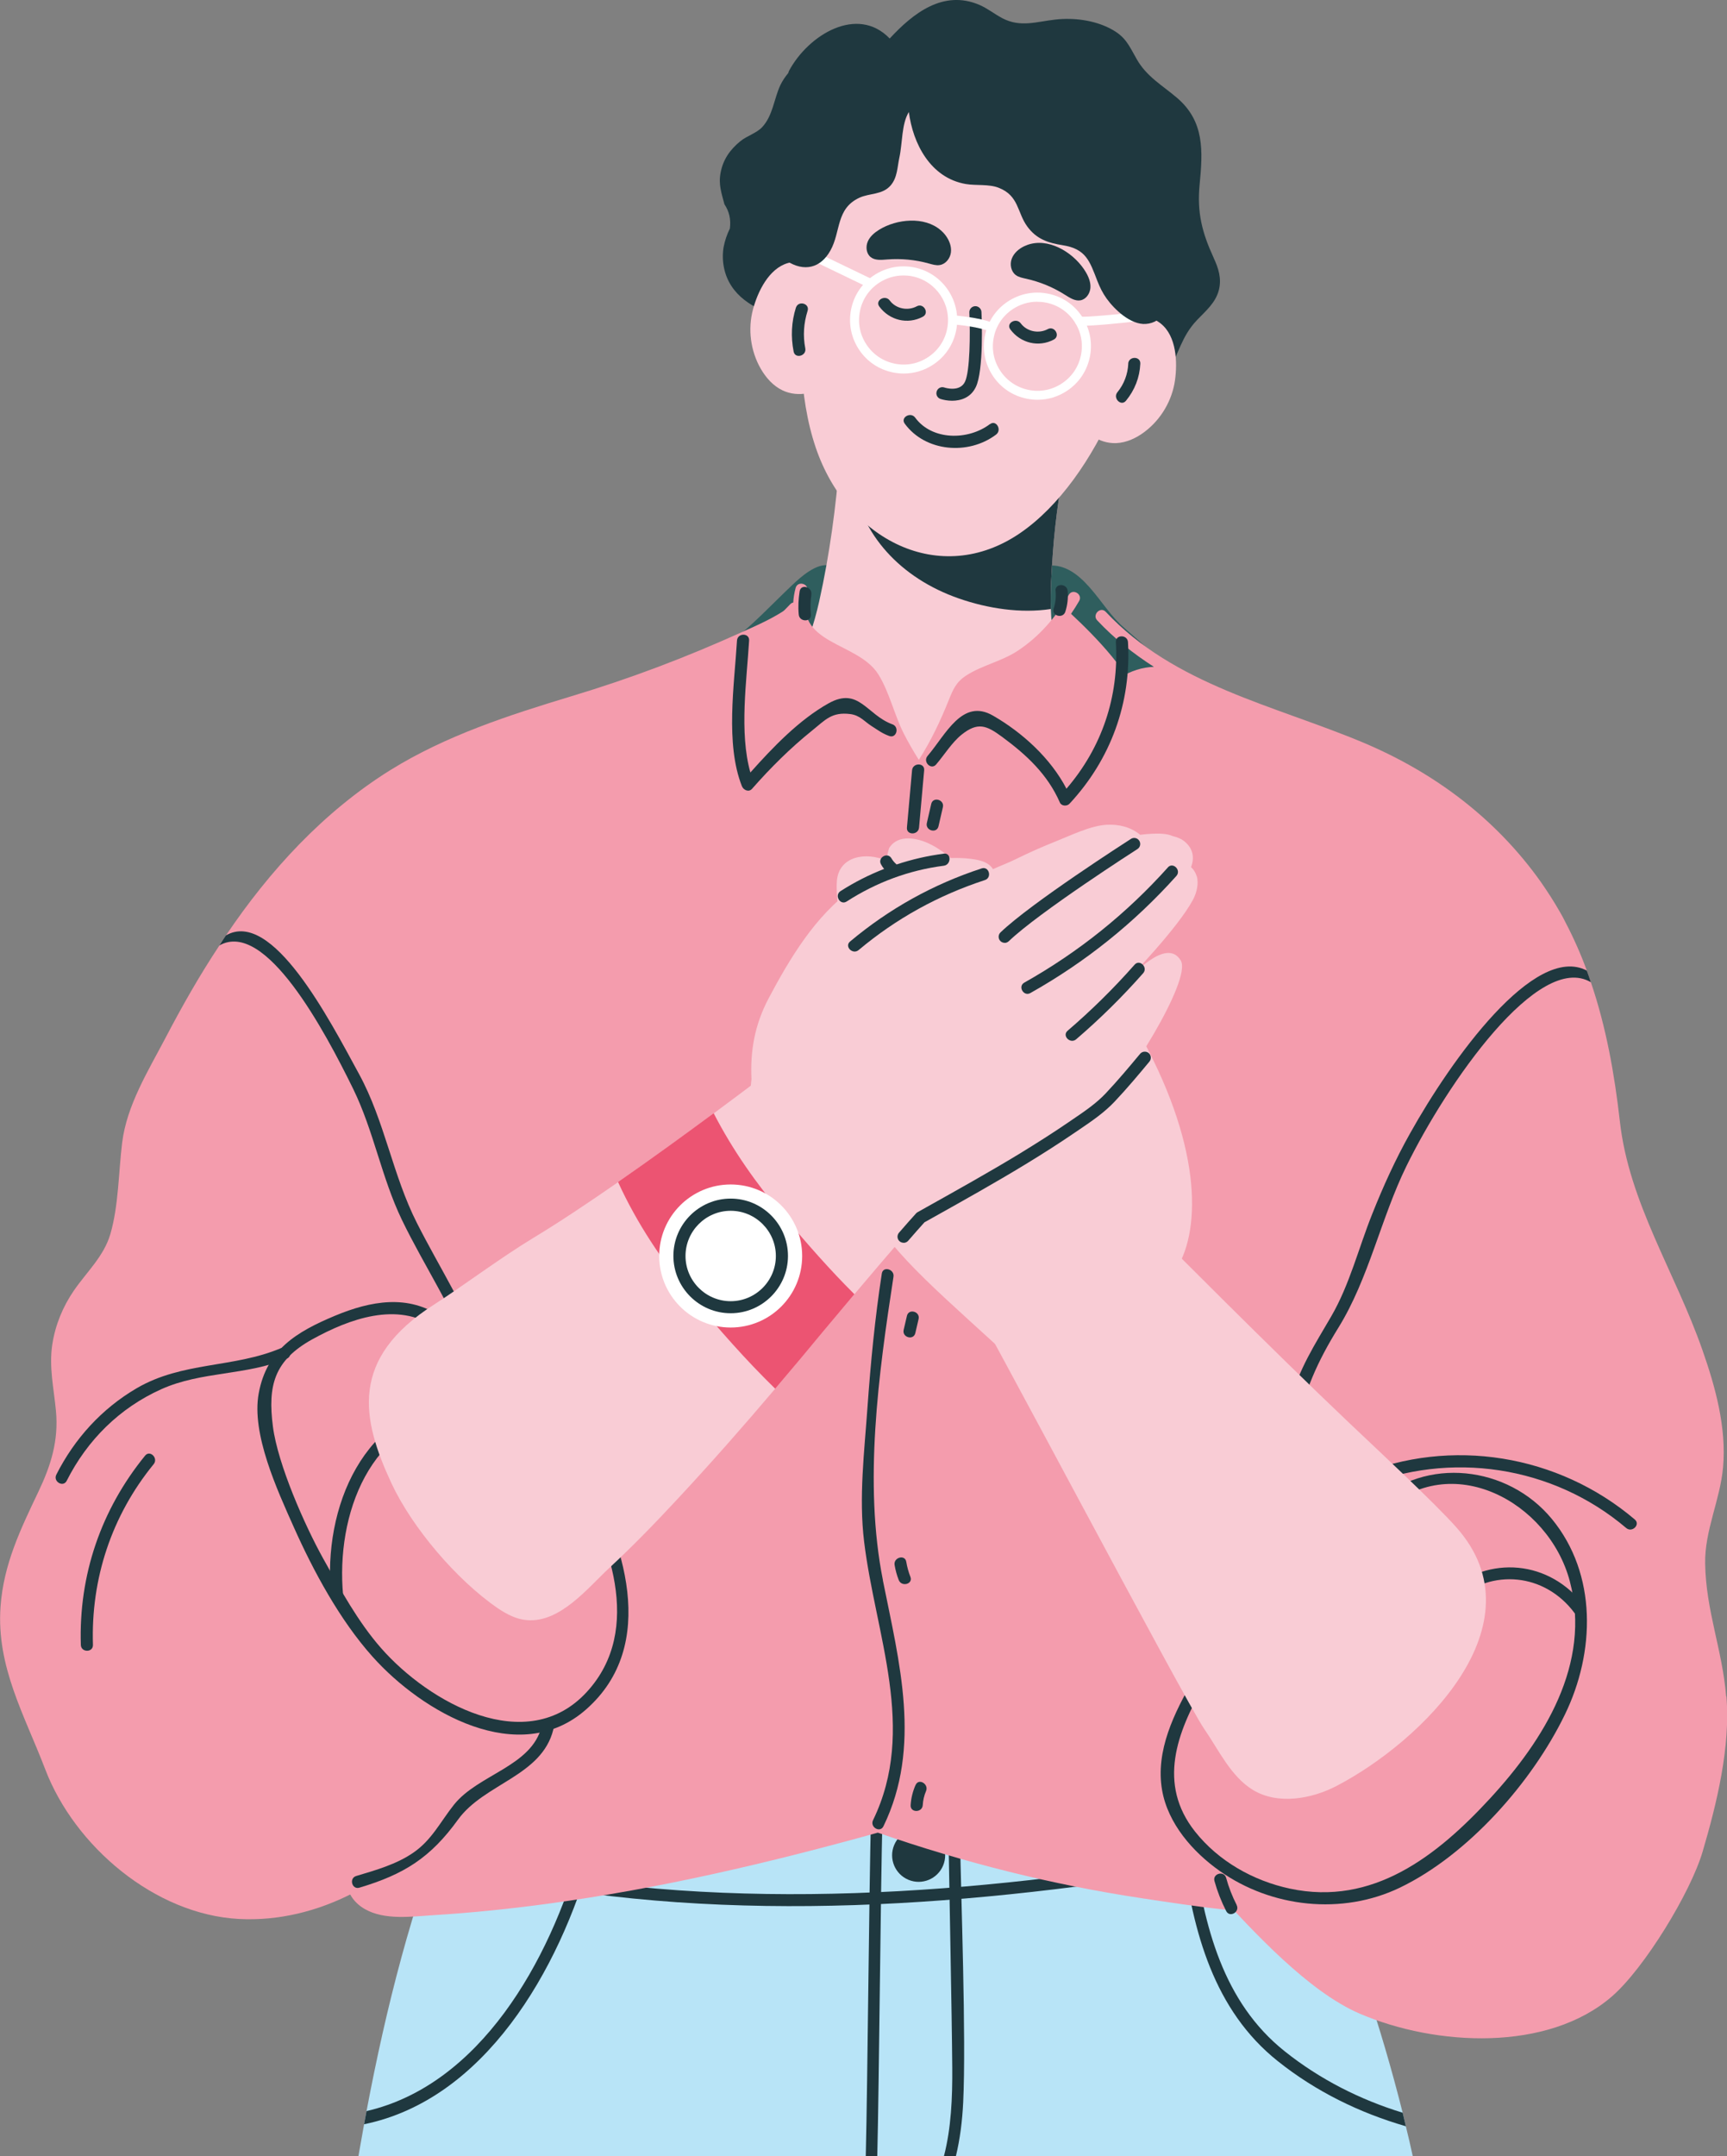 <?xml version="1.0" encoding="UTF-8"?><svg id="c" data-name="レイアウト" xmlns="http://www.w3.org/2000/svg" width="232.43" height="290"><rect width="100%" height="100%" fill="#808080" stroke="none"/><defs><style>.d {
        fill: #fff;
      }

      .e {
        fill: #1f383f;
      }

      .f {
        fill: #2f5e5e;
      }

      .g {
        fill: #f49cad;
      }

      .h {
        fill: #f9ccd5;
      }

      .i {
        fill: #ec5472;
      }

      .j {
        fill: #b8e4f7;
      }</style></defs><path class="j" d="M190.14,290H48.24c.25-1.43.5-2.86.76-4.29.11-.6.22-1.19.33-1.77,2.62-13.89,6.1-27.57,11.34-40.76-.96.18-1.94.34-2.92.54-1.06.19-1.51-1.37-.45-1.58,1.37-.26,2.73-.5,4.1-.75.95-2.31,1.92-4.59,2.98-6.86.45-.96,1.89-.13,1.46.83-.88,1.87-1.71,3.77-2.51,5.68,36.39-6.54,73.38-9.53,110.4-8.9.45.02.84.37.84.81,0,2.54-1.04,4.59-1.35,6.99-.37,2.93,2.7,7.29,3.86,9.97,2.45,5.6,4.67,11.27,6.64,17.05,1.92,5.66,3.6,11.4,5.06,17.21v.02c.14.6.29,1.2.43,1.81.33,1.33.64,2.67.93,4.02Z"/><circle class="e" cx="123.63" cy="249.54" r="3.57" transform="translate(-154.22 268.26) rotate(-67.5)"/><path class="e" d="M129.63,282.79c-.12,2.46-.42,4.9-.98,7.21h-1.61c.98-3.79,1.15-7.87,1.12-11.89-.05-7.19-.41-24.5-.52-31.67-.02-1.06,1.54-1.04,1.55,0,.14,8.7.86,27.67.44,36.36Z"/><path class="e" d="M118.77,244.36c-.26,10.44-.45,35.2-.7,45.64h-1.55c.25-10.44.44-35.2.7-45.64.02-1.04,1.57-1.04,1.55,0Z"/><path class="e" d="M189.21,285.98c-6.21-1.79-12.13-4.68-17.25-8.77-8.58-6.83-11.4-17.34-12.8-28.07-.14-1.02,1.37-1.46,1.49-.44,1.37,10.36,3.96,20.61,12.27,27.21,4.73,3.77,10.16,6.51,15.86,8.25v.02c.14.6.29,1.2.43,1.81Z"/><path class="e" d="M79.71,249.13c-4.47,16.05-14.57,33.28-30.71,36.58.11-.6.22-1.19.33-1.77,15.19-3.51,24.62-19.97,28.88-35.25.29-.99,1.78-.57,1.51.44Z"/><path class="e" d="M162.07,249.55c-30.94,5.2-63.16,7.79-94.17,1.61-1.02-.2-1.46,1.36-.43,1.57,31.31,6.24,63.78,3.64,95.03-1.61,1.03-.17.59-1.74-.43-1.57Z"/><path class="f" d="M150.62,83.8c-2.93-2.8-5.68-9.35-11.04-7.38-2.85,1.05-5.32,5.53-7.74,7.23-2.52,1.78-5.21,3.27-7.99,4.59-2.86-1.81-5.32-3.95-7.62-6.48-1.58-1.73-2.15-5.18-4.57-5.7-1.75-.38-3.82,1.48-5.07,2.66-2.86,2.71-5.4,5.49-8.57,7.87-.24.18-.33.42-.33.66-3.74,1.95-6.34,4.23-7.07,8.7-.68,4.17-.4,8.1,2.63,11.22,7.21,7.41,19.23,8.06,28.87,7.49,10.6-.62,21.35-3.48,29.64-10.39,2.69-2.25,7.34-6.13,7.14-10.09-.2-4.04-5.66-7.86-8.28-10.36Z"/><path class="e" d="M163.33,34.65c-1.55-3.37-2.24-6.06-1.88-9.8.44-4.52.68-8.52-3.04-11.69-1.97-1.68-4.1-2.86-5.42-5.2-1.11-1.95-1.51-3.05-3.57-4.12-2.2-1.14-4.93-1.48-7.37-1.21-2.55.28-4.72,1.11-7.19-.2-1.04-.56-1.97-1.31-3.06-1.78-4.85-2.06-8.9,1.12-12.06,4.53-4.35-4.52-10.95-.5-13.55,4.35-.05.1-.07.19-.09.28-.41.5-.79,1.04-1.08,1.65-.84,1.79-1,4.11-2.46,5.66-.74.78-2.05,1.17-2.89,1.85-1.41,1.14-2.35,2.47-2.69,4.27-.3,1.59.13,2.74.52,4.24.65.96.89,2.04.73,3.26-.4.8-.68,1.65-.85,2.53-.14.92-.13,1.78.05,2.7.76,3.81,4.09,5.64,7.52,6.64.33,1.36,1.01,2.38,2.15,3.33,2.4,2,4.94,3.63,7.28,5.76,2.99,2.71,6.72,3.88,10.71,3,4.18-.93,7.14-2.27,11.59-1.35,3.04.63,5.91,1.61,9.05,1.61,4.01,0,9.27-1.02,11.44-4.79,1.45-2.53,1.83-4.94,3.96-7.15,1.17-1.22,2.47-2.3,2.91-4,.4-1.57-.05-2.94-.71-4.36Z"/><path class="h" d="M147.87,97.51c-1.74-2.42-3.73-4.44-4.83-7.19-1.08-2.7-1.52-5.55-1.61-8.41-.07-2.52.09-5.07.27-7.55.35-4.8,1.06-9.55,2.05-14.26.29-1.46.62-2.9.99-4.34.26-1.02-1.52-1.45-1.76-.44-.37,1.48-.73,3.01-1.1,4.55-.18.83-.38,1.68-.57,2.54-.09,0-.18,0-.27.02-6.09,1.5-12.28,1.68-18.24.54-2.67-.49-5.31-1.24-7.87-2.26.02-.24.04-.49.05-.72.07-1.06-1.77-1.06-1.83,0,0,.03-.02.07-.02.11-.84.02-1.39,1.09-.49,1.48.13.07.24.1.37.15-.49,6.42-1.35,12.83-2.76,19.16-1.37,6.1-4.15,13.39-11.51,14.96-.35-.18-.77-.15-1.02.18-.35.05-.68.1-1.02.13-1.17.07-1.17,1.69,0,1.63.05-.02.11-.02.18-.03-.86,2.05-1.35,4.26.16,6.16,2.4,3.01,9.28,3.58,12.99,3.97,5.27.54,10.48-.6,15.7-1.04,5.2-.44,10.5-.57,15.5-2,2.29-.65,7.21-1.98,8.01-4.26.35-1.01-.88-2.37-1.37-3.07Z"/><path class="e" d="M141.89,59.87c-6.24-.59-13.08.91-19.08,3.09-2.12.78-4.15,1.63-6,2.5-.07-.33-.18-.65-.22-.99-.15-1.02-1.98-1.04-1.83,0,1.02,7.4,6.46,13.29,14.25,16.01,3.92,1.37,8.38,2.05,12.42,1.43-.07-2.52.09-5.07.27-7.55.35-4.8,1.06-9.55,2.05-14.26-.62-.1-1.24-.18-1.87-.23Z"/><path class="h" d="M134.11,9.85c-.98.18-1.85.38-2.53.54-5.88,1.42-12.02,4.03-16.45,8.38-4.93,4.84-6.44,12.18-6.99,18.81-.61,7.37-.74,15.61,1.66,22.66,4.2,12.33,16.71,18.85,27.51,11.45,10.44-7.16,17.8-25.41,17.47-39.13-.2-8.43-2.33-16.3-7.47-21.56-2.51-2.57-8.93-1.95-13.2-1.15Z"/><rect class="d" x="111.3" y="29.74" width="1.22" height="11.72" transform="translate(31.26 120.96) rotate(-64.27)"/><path class="h" d="M114.08,41.18c-.06-.23-.12-.45-.19-.66-.98-3.04-4.5-6.1-7.85-5.14-2.58.74-4.07,3.87-4.7,6.24-.71,2.66-.33,5.59,1.05,7.98.7,1.21,1.67,2.31,2.94,2.91,2.09.99,4.73.41,6.44-1.15,2.54-2.32,3.14-6.87,2.31-10.18Z"/><path class="h" d="M144.74,56.02c.96,2.1,3.17,3.67,5.48,3.58,1.4-.06,2.72-.68,3.84-1.53,2.2-1.66,3.7-4.21,4.08-6.94.34-2.44.2-5.9-1.89-7.59-2.7-2.19-7.14-.75-9.23,1.67-.15.17-.29.35-.43.54-2.05,2.73-3.28,7.15-1.85,10.27Z"/><path class="d" d="M146.03,43.81c-1.1,0-1.19-.16-1.31-.36l.53-.31.21-.56c.55.11,4.88-.28,8.76-.72l.14,1.21c-4.79.54-7.14.73-8.32.73Z"/><path class="e" d="M151.85,48.92c-.07,1.41-.56,2.73-1.46,3.83-.66.8.49,1.96,1.15,1.15,1.18-1.44,1.84-3.11,1.93-4.98.05-1.05-1.57-1.04-1.63,0Z"/><path class="e" d="M107.12,41.37c-.61,1.94-.7,3.91-.31,5.91.2,1.03,1.77.59,1.57-.43-.33-1.71-.21-3.39.31-5.04.32-1-1.25-1.43-1.57-.43Z"/><path class="e" d="M123.38,41.2c-1.2.64-2.8.34-3.63-.78-.62-.83-2.03-.02-1.4.82,1.37,1.84,3.8,2.45,5.85,1.36.92-.49.1-1.9-.82-1.4Z"/><path class="e" d="M141.01,44.27c-1.2.64-2.8.34-3.63-.78-.62-.83-2.03-.02-1.4.82,1.37,1.84,3.8,2.45,5.85,1.36.92-.49.1-1.9-.82-1.4Z"/><path class="e" d="M128.14,53.9c-.6,0-1.15-.11-1.56-.24-.43-.14-.66-.6-.51-1.03.14-.43.6-.66,1.03-.51.08.03,2.08.66,2.77-.77.68-1.39.72-6.46.59-9.32-.02-.45.33-.83.78-.85.43-.02.83.33.85.78.04.8.32,7.88-.76,10.1-.69,1.43-2.03,1.84-3.19,1.84Z"/><path class="e" d="M133.23,57.04c-2.92,2.21-7.78,2.23-10.06-.87-.61-.83-2.03-.02-1.4.82,2.78,3.79,8.57,4.27,12.29,1.46.82-.62.01-2.04-.82-1.4Z"/><path class="e" d="M126.61,30.97c-2.19-1.91-5.95-1.52-8.29-.07-.64.4-1.25.91-1.54,1.61s-.19,1.6.4,2.07c.59.47,1.44.38,2.2.32,1.89-.15,3.81.03,5.63.54.48.13.97.29,1.46.21.8-.12,1.41-.89,1.51-1.7s-.22-1.62-.71-2.28c-.2-.27-.42-.5-.66-.71Z"/><path class="e" d="M138.78,32.79c2.83-.66,5.97,1.45,7.36,3.82.38.65.68,1.39.61,2.14-.07.75-.58,1.5-1.32,1.64-.75.14-1.45-.34-2.1-.74-1.6-1.02-3.38-1.75-5.23-2.16-.48-.11-.99-.2-1.39-.49-.65-.49-.83-1.45-.54-2.21.29-.76.95-1.33,1.69-1.68.3-.14.61-.25.92-.32Z"/><path class="e" d="M157.58,31.9c-.38-6.43-2.42-13.21-5.9-18.69-3.16-4.96-8.76-6.1-14.3-5.6-6.39.58-13.95,1.16-19.49,4.62-5.31,3.32-10.68,7.83-14.12,13.09-.08.12-.11.24-.13.36-.39.02-.77.28-.78.78-.08,3.16.06,6.72,3.01,8.63,2.35,1.52,4.58.98,5.9-1.41,1.41-2.53.72-5.61,3.88-7.08,1.41-.65,3.1-.37,4.22-1.66.91-1.06.89-2.44,1.17-3.73.43-1.97.29-4.57,1.28-6.14.54,4.22,2.89,8.86,7.66,9.68,1.41.24,3.09-.02,4.44.51,2.73,1.07,2.46,3.32,3.84,5.21,1.23,1.68,2.78,2.2,4.75,2.51,3.17.5,3.64,2.14,4.68,4.81.33.85.71,1.62,1.24,2.36,1.07,1.49,3.25,3.56,5.28,3.42,4.72-.34,3.55-8.9,3.39-11.66Z"/><path class="e" d="M123.06,12.61c-.54-2.27-1.28-4.46-2.2-6.61-.41-.96-1.81-.13-1.4.82.87,2.01,1.53,4.09,2.04,6.22.24,1.02,1.81.59,1.57-.43Z"/><path class="e" d="M158.56,37.49c-5.92.14-3.95-5.51-6.47-8.75-2.68-3.45-7.62-.97-10.18-5.2-.54-.89-1.95-.08-1.4.82,1.03,1.7,2.36,2.94,4.28,3.55,1.31.42,2.81.19,4.08.66,2.61.97,2.6,2.51,3.05,4.51.88,3.86,2.34,6.14,6.64,6.04,1.04-.02,1.05-1.65,0-1.63Z"/><path class="d" d="M121.62,50.24c-.47,0-.93-.05-1.4-.14-1.89-.37-3.52-1.45-4.59-3.05-1.07-1.6-1.46-3.52-1.09-5.41.37-1.89,1.45-3.52,3.05-4.59,1.6-1.07,3.52-1.46,5.41-1.09,3.9.76,6.45,4.56,5.69,8.46-.37,1.89-1.45,3.52-3.05,4.59-1.2.81-2.59,1.23-4.01,1.23ZM121.59,37.05c-1.18,0-2.33.35-3.33,1.02-1.33.89-2.23,2.25-2.53,3.82-.31,1.57.01,3.16.91,4.49.89,1.33,2.25,2.23,3.82,2.54,1.56.31,3.16-.01,4.49-.91,1.33-.89,2.23-2.25,2.53-3.82.63-3.24-1.48-6.39-4.72-7.03-.39-.08-.78-.11-1.16-.11Z"/><path class="d" d="M139.63,53.77c-.47,0-.93-.05-1.4-.14-1.89-.37-3.52-1.45-4.59-3.05-1.07-1.6-1.46-3.52-1.09-5.41s1.45-3.52,3.05-4.59c1.6-1.07,3.52-1.46,5.41-1.09,1.89.37,3.52,1.45,4.59,3.05s1.46,3.52,1.09,5.41c-.37,1.89-1.45,3.52-3.05,4.59-1.2.81-2.59,1.23-4.01,1.23ZM139.6,40.58c-1.18,0-2.33.35-3.33,1.02-1.33.89-2.23,2.25-2.53,3.82-.31,1.57.01,3.16.91,4.49.89,1.33,2.25,2.23,3.82,2.54,1.56.31,3.16-.01,4.49-.91,1.33-.89,2.23-2.25,2.53-3.82.31-1.57-.01-3.16-.91-4.49-.89-1.33-2.25-2.23-3.82-2.53-.39-.08-.78-.11-1.16-.11Z"/><path class="d" d="M133.13,44.58s-.84-.55-4.68-.94l.12-1.21c4.19.42,5.15,1.04,5.35,1.22l-.83.9.41-.45-.38.48Z"/><path class="g" d="M153.84,94.94c-1.98-4.69-6.04-8.97-9.69-12.38.38-.56.75-1.14,1.09-1.73.52-.91-.88-1.73-1.4-.82-1.74,3.03-3.99,5.64-6.93,7.56-2.15,1.4-4.74,1.91-6.86,3.28-1.37.88-1.79,1.89-2.37,3.34-1.16,2.88-2.4,5.48-4.02,8.01-.74-1.17-1.43-2.37-2.06-3.61-1.25-2.5-1.9-5.48-3.37-7.86-2.79-4.51-11.55-3.94-9.58-11.22.27-1.01-1.3-1.44-1.57-.43-.19.71-.29,1.36-.32,1.96-.14.03-.27.09-.4.22-4.03,4.22-8.98,8.32-12.36,13.09-2.25,3.19-2.21,7.17-.4,10.63,2.07,3.94,7.19,4.78,11.17,5.56,5.75,1.12,11.65,2.24,17.53,2.25,5.36.01,10.71-.92,15.79-2.6,2.4-.79,4.9-1.7,7.13-2.92,2.15-1.18,3.13-2.91,4.88-4.55,2.84-2.65,5.6-3.32,3.73-7.76Z"/><path class="g" d="M110.51,115.54c-1.63-5.82-3.92-11.43-6.1-17.05-1.2-3.14-2.42-6.26-3.64-9.4-.24-.63-.42-1.33-.7-1.95,2.36-1.17,4.65-2.47,6.85-3.99.86-.59.05-2-.81-1.4-2.03,1.4-4.12,2.31-6.33,3.3-7.58,3.42-14.93,6.2-22.9,8.6-8.39,2.54-16.85,5.27-24.37,9.94-8.98,5.61-16.22,13.5-22.1,22.22-.02.03-.05.06-.07.1-.28.41-.55.83-.81,1.25-2.67,4.02-5.04,8.2-7.27,12.46-2.33,4.44-5.2,9.04-5.82,14.07-.49,3.97-.47,8.46-1.59,12.3-.88,2.99-3.17,5.07-4.9,7.58-1.5,2.18-2.5,4.62-2.91,7.24-.47,3.06.21,5.94.49,8.96.37,4-.67,7.32-2.37,10.88-2.41,5.06-4.68,9.74-5.09,15.45-.57,8.1,3.24,14.59,6.02,21.88,3.95,10.33,14.74,19.53,26.09,20.12,10.7.55,20.8-5.25,27.65-13.5,1.24-1.04,2.41-2.15,3.53-3.33,12.36-1.9,21.49-12.91,23.99-25.52.07-.31-.05-.55-.23-.73,9.4-21.32,18.27-43.62,23.45-66.35,2.52-11.06,3.04-22.12-.05-33.13Z"/><path class="e" d="M62.03,188.12c-13.17,1.47-18.59,14.62-17.48,26.48.1,1.03,1.72,1.04,1.63,0-1.01-10.83,3.55-23.48,15.86-24.85,1.03-.11,1.04-1.74,0-1.63Z"/><path class="e" d="M63.46,182.86c-2.33-6.67-6.31-12.46-9.37-18.79-2.73-5.66-3.79-11.95-6.55-17.6-3.82-7.79-11.81-22.82-18.01-19.31.26-.42.54-.85.81-1.25.02-.03.05-.07.07-.1,6.23-3.58,13.87,11.22,17.92,18.66,3.45,6.33,4.52,13.61,7.79,20.04,3.03,5.99,6.69,11.56,8.91,17.91.34.99-1.24,1.42-1.58.44Z"/><path class="g" d="M232.32,228.18c-.52-6.33-2.73-11.52-2.83-17.88-.08-4.44,2.02-8.56,2.41-12.95.47-5.35-1.02-10.77-2.78-15.78-3.66-10.47-9.89-19.79-11.11-30.76-.72-6.36-1.85-12.69-3.9-18.7-.18-.52-.36-1.06-.55-1.58-.81-2.21-1.76-4.36-2.86-6.46-.24-.49-.5-.98-.78-1.45-.78-1.37-1.63-2.68-2.54-3.99-6.05-8.52-14.3-14.7-23.88-18.74-12.02-5.04-25.44-7.73-34.68-17.6-.72-.76-1.87.39-1.15,1.15,2.31,2.46,4.88,4.49,7.63,6.25-3.22.11-5.84,2.02-8.15,4.44-3.5,3.66-7.69,8.54-9.43,13.34-1.87,5.12-.65,11.63,0,16.88.78,6.28,2.7,12.2,4.9,18.12,4.29,11.6,6.9,23.1,9.08,35.23,1.77,9.84,3.89,19.66,8.36,28.61-3.03,9.82-5.38,19.91-5.3,30.07.07,9.48.42,17.32,8.96,18.04,5.03,5.42,12.37,13.45,19.27,16.41,10.28,4.41,25.32,5.16,33.94-2.3,4.38-3.79,10.62-14.01,12.23-19.52,1.9-6.46,3.76-14.07,3.19-20.85Z"/><path class="e" d="M213.27,216.05c-4.64-6.23-12.9-6.98-18.69-1.84-.78.69.43,1.78,1.21,1.09,4.99-4.43,12.15-3.69,16.12,1.65.62.84,1.99-.05,1.36-.89Z"/><path class="g" d="M189.49,207.85c-1.8-14.36-5.07-28.52-9.78-42.21-4.57-13.3-10.4-26.35-17.71-38.37-6.25-10.28-15.17-21.08-27.95-22.37-12.38-1.25-25.56,3.74-35.23,11.25-10.55,8.2-16.72,19.92-21.56,32.13-6.62,16.69-11.44,34.15-16.82,51.27-2.76,8.78-5.53,17.57-8.29,26.35-2.69,8.54-5.93,17.11-7.32,25.99-.16,1.02,1.41,1.47,1.57.43,0-.02,0-.03,0-.05.17,1.87.93,3.48,2.69,4.49,2.68,1.54,6.31,1.01,9.22.83,5.18-.32,10.34-.85,15.49-1.55,15.01-2.03,29.76-5.5,44.34-9.55,11.55,4.01,23.42,7,35.53,8.82,7.15,1.08,14.7,2.26,21.95,2.01,5.35-.19,9-3.13,11.25-7.88,5.95-12.53,4.29-28.3,2.62-41.58Z"/><path class="e" d="M122.75,103.6c-.23,2.57-.46,5.14-.69,7.71-.09,1.04,1.53,1.04,1.63,0,.23-2.57.46-5.14.69-7.71.09-1.04-1.53-1.04-1.63,0Z"/><path class="e" d="M220.02,204.37c-10.3-8.74-24.73-11.11-37.24-5.93-.95.39-.54,1.97.43,1.57,11.95-4.95,25.77-2.88,35.66,5.51.79.67,1.95-.47,1.15-1.15Z"/><path class="e" d="M208.85,204.29c-5.9-7.16-16.99-8.48-23.88-2.04-.77.72.45,1.8,1.21,1.09,9.11-8.51,22.26-1.34,25.09,9.32,2.95,11.11-3.49,21.38-10.73,29.23-7.14,7.74-15.77,14.51-26.93,12.13-4.93-1.05-9.61-3.69-12.77-7.67-5.09-6.41-2.44-13.37,1.21-19.7.52-.91-.92-1.65-1.44-.75-2.56,4.44-5.13,9.58-4.21,14.87.78,4.49,4.12,8.3,7.74,10.86,6.99,4.95,16.49,5.99,24.26,2.26,9.2-4.43,17.81-14.2,22.22-23.3,4.05-8.33,4.38-18.84-1.77-26.3Z"/><path class="e" d="M214.11,132.11c-7.04-4.16-19.36,13.58-24.84,24.76-3.43,7.01-5.04,15.08-9.14,21.7-2.83,4.57-4.6,8.54-5.66,13.83-.73,3.63-1.33,7.24-2.39,10.8-.29.99-1.81.41-1.53-.59,1.4-4.62,1.9-9.43,3.11-14.09,1.14-4.39,3.29-7.66,5.51-11.48,2.47-4.25,3.68-9.19,5.5-13.73,1.48-3.72,3.14-7.38,5.11-10.88,5.53-9.91,16.73-25.57,23.78-21.89.2.52.37,1.06.55,1.58Z"/><path class="e" d="M78.41,197.57c-.53-.9-1.93-.09-1.4.82,4.91,8.42,9.7,20.75,1.98,29.16-8.1,8.84-21.24,1.48-27.71-5.89-3.1-3.53-5.5-7.93-7.78-12.03-2.48-4.46-6.11-12.66-6.77-17.76-.71-5.52.16-8.89,5.31-11.74,4.94-2.73,11.48-5.14,16.56-1.58.86.6,1.67-.81.82-1.4-4.45-3.13-9.57-2.17-14.32-.19-5.21,2.18-9.2,4.57-10.28,10.44-1.01,5.43,2.49,13,4.69,17.93,2.67,5.99,6.22,12.56,10.62,17.48,6.71,7.51,19.74,15.05,28.76,7.1,9.84-8.67,5.07-22.8-.48-32.34Z"/><path class="e" d="M150.22,131.43c-2.36,2.41-4.81,4.72-7.53,6.7-.49.36-.83.76-1.06,1.22-2.7-.67-4.68-3.43-4.41-6.39.16-1.84,1.28-3.32,2.55-4.6,1.38-1.4,2.9-2.72,4.41-4.02,3.01.18,4.75,4.7,6.03,7.09Z"/><path class="h" d="M125.1,162.53c-.31,0-6.02,6.7-10.12,11.55-2.1,2.49-3.77,4.49-4.07,4.85-2.18,2.63-4.38,5.25-6.59,7.86-4.23,4.99-8.56,9.91-13.01,14.69-3.01,3.24-6.07,6.41-9.3,9.4-2.93,2.72-6.6,7.37-11.06,7.03-1.43-.1-2.75-.8-3.94-1.59-5.55-3.81-11.52-10.82-14.33-16.83-4.02-8.65-5.71-16.75,5.76-24.04,3.71-2.37,8.91-6.28,13.43-9.01,3.37-2.03,7.32-4.67,11.3-7.43,4.54-3.16,9.12-6.49,12.87-9.25,5.06-3.74,8.62-6.47,8.62-6.47,0,0,20.41,19.27,20.43,19.27Z"/><path class="h" d="M158.38,170.56c-.21.36-.31.63-.6.7-2.26,4.78-9.04,14.48-9.04,14.48,0,0-6.88,2.33-10.72-1.22-11.04-10.23-17.91-15.65-21.13-21.96-1.07-2.11-2.23-4.62-1.94-7.04.23-1.79,1.22-3.51,1.74-5.25.33-1.02.57-2.07.76-3.12-1.72-4.05-3.06-8.25-3.16-12.7-.1-4.57,1.56-8.44,3.4-12.33-.93,1.14-1.81,2.29-1.87,3.95-.03.55-.49.8-.91.76.05.44.08.86.15,1.29.13,1.04-1.5,1.02-1.63,0-.1-.78-.18-1.58-.21-2.39-.16-.13-.26-.33-.24-.6.02-.08.03-.15.03-.23,0-2.1-.53-4.3-.38-6.39.26-3.43,4.03-3.95,6.64-2.75,0,0,.29-1.52.42-1.73,1.2-1.89,3.84-1.32,5.5-.49.36.18.72.37,1.06.6,3.22,2.02,7.3,7.11,10,9.6s5.89,4.9,8.15,7.86c.33-.26.76-.46,1.3-.63.54-.18,1.04-.23,1.5-.16,2.99.33,4.52,4.93,5.68,7.38.02.02.02.03.03.05,8.8,15.42,8.8,26.9,5.47,32.34Z"/><path class="h" d="M161.06,117.86c-.03-.09-.06-.19-.1-.28-.14-.35-.36-.67-.66-.95.43-1.15.36-2.37-.79-3.38-.44-.39-1.03-.65-1.69-.8-.79-.35-1.77-.34-2.59-.32-.6.02-1.19.07-1.78.15-1.26-1.05-2.89-1.44-4.5-1.35-2.15.11-4.81,1.42-6.8,2.21-1.84.73-3.66,1.54-5.43,2.41-.92.46-2.04.88-3.08,1.35-.31-.53-.93-.98-1.96-1.21-4.92-1.07-12.68.91-16.93,3.9-5.02,3.54-8.52,9.44-11.3,14.68-1.92,3.63-2.49,7.17-2.31,10.87-.29,2.39-.24,4.8.31,7.17.1.42.42.6.76.6.55,3.71-.8,5.08,2.62,8,1.75,1.5,3.79,2.74,5.68,4.05,1.53,1.06,3.28,2.8,5.12,3.25,3.25.81,6.95-3.77,6.95-3.77,0,0,19-10.48,25.49-15.57,3.25-2.54,12.37-17.1,10.85-19.67-1.91-3.24-6.69,2.13-7.57,3.02.93-.96,7.14-7.39,9.19-11.17.53-.98.81-2.2.53-3.23Z"/><path class="h" d="M155.99,166.22s15.02,15.13,25.5,25.07c3.84,3.64,11.59,10.84,14.51,14.13,11.62,13.07-4.75,28.88-16.14,34.8-3.31,1.72-7.88,2.58-11.26.51-2.96-1.81-4.62-5.44-6.53-8.19-2.52-3.62-31.29-58.09-31.63-57.97,0,0,25.55-8.35,25.55-8.35Z"/><path class="e" d="M72.9,232.19c-1.34,5.41-8.54,6.44-11.81,10.55-1.79,2.25-2.97,4.72-5.43,6.42-2.29,1.59-5.08,2.37-7.72,3.16-1,.3-.57,1.87.43,1.57,6.05-1.8,9.59-4.06,13.27-9.15,3.53-4.88,11.27-5.84,12.83-12.12.25-1.02-1.32-1.45-1.57-.43Z"/><path class="e" d="M37.8,181.33c-6.37,2.69-13.23,1.78-19.41,5.39-4.7,2.75-8.36,6.78-10.81,11.62-.47.93.93,1.76,1.4.82,2.76-5.47,7.11-9.79,12.72-12.31,5.43-2.44,11.45-1.82,16.91-4.12.96-.41.13-1.81-.82-1.4Z"/><path class="e" d="M19.53,195.78c-5.93,7.27-8.95,16.07-8.65,25.46.03,1.04,1.66,1.05,1.63,0-.29-8.92,2.52-17.39,8.17-24.31.66-.8-.49-1.96-1.15-1.15Z"/><path class="e" d="M166.44,256.22c-.6-1.17-1.07-2.38-1.42-3.65-.28-1.01-1.85-.58-1.57.43.39,1.4.92,2.75,1.58,4.04.48.93,1.88.11,1.4-.82Z"/><path class="e" d="M151.81,86.37c-.06-1.04-1.69-1.05-1.63,0,.43,7.35-1.89,14.18-6.65,19.71-2.14-4.11-5.93-7.55-9.89-9.83-4.14-2.39-6.36,2.57-8.8,5.42-.68.79.47,1.95,1.15,1.15,1.07-1.25,2.14-2.98,3.43-4.01,2.17-1.73,3.34-1.26,5.44.29,3.29,2.42,6.13,5.05,7.79,8.85.21.48.95.51,1.28.16,5.56-5.96,8.35-13.6,7.88-21.75Z"/><path class="e" d="M125.33,108.13c-.2.86-.39,1.71-.59,2.57-.23,1.02,1.34,1.45,1.57.43.2-.85.39-1.71.59-2.57.23-1.02-1.34-1.45-1.57-.43Z"/><path class="e" d="M118.83,212.54c-2.61-13.1-.59-27.72,1.42-40.82.16-1.02-1.41-1.47-1.57-.43-.92,5.97-1.5,11.97-1.93,18-.42,5.96-1.18,12.12-.45,18.08,1.52,12.5,7.14,25.22,1.2,37.44-.46.94.95,1.76,1.4.82,5.19-10.68,2.13-22.06-.08-33.09Z"/><path class="e" d="M122.06,176.98c-.15.63-.29,1.26-.44,1.89-.23,1.02,1.33,1.45,1.57.43.15-.63.29-1.26.44-1.89.23-1.02-1.33-1.45-1.57-.43Z"/><path class="e" d="M122.53,212.09c-.26-.66-.44-1.33-.56-2.03-.17-1.03-1.74-.59-1.57.43.12.7.3,1.37.56,2.03.38.96,1.95.54,1.57-.43Z"/><path class="e" d="M123.22,240.08c-.38.88-.6,1.75-.66,2.71-.07,1.05,1.56,1.04,1.63,0,.04-.66.18-1.29.44-1.89.41-.95-.99-1.78-1.4-.82Z"/><path class="i" d="M105.55,163.65c-3.74-4.42-6.96-8.98-9.5-13.92-3.74,2.76-8.33,6.1-12.87,9.25,2.54,5.56,5.94,10.65,9.99,15.52,3.55,4.25,7.21,8.43,11.16,12.28,2.21-2.6,4.41-5.22,6.59-7.86.29-.36,1.97-2.36,4.07-4.85-3.32-3.3-6.41-6.83-9.43-10.43Z"/><circle class="d" cx="98.34" cy="168.93" r="9.62"/><path class="e" d="M98.34,176.63c-4.25,0-7.71-3.46-7.71-7.71s3.46-7.71,7.71-7.71,7.71,3.46,7.71,7.71-3.46,7.71-7.71,7.71ZM98.34,162.85c-3.35,0-6.08,2.73-6.08,6.08s2.73,6.08,6.08,6.08,6.08-2.73,6.08-6.08-2.73-6.08-6.08-6.08Z"/><path class="e" d="M120.12,97.43c-3.51-1.29-4.52-5.11-8.61-2.83-3.95,2.21-7.47,5.88-10.52,9.3-1.52-5.4-.49-12.38-.17-17.75.06-1.05-1.56-1.04-1.63,0-.36,5.97-1.59,13.89.66,19.59.21.52.92.86,1.36.36,2.49-2.83,5.16-5.49,8.1-7.85,1.78-1.43,2.62-2.52,5.12-2.21,1.31.17,1.86.97,2.88,1.62.82.52,1.42.99,2.37,1.33.98.36,1.41-1.21.43-1.57Z"/><path class="e" d="M109.19,79.96c.16-1.02-1.41-1.47-1.57-.43-.16,1.05-.22,2.08-.12,3.13.09,1.03,1.72,1.04,1.63,0-.08-.9-.07-1.8.07-2.7Z"/><path class="e" d="M142.07,79.47c.07.82,0,1.58-.26,2.37-.32,1,1.25,1.43,1.57.43.29-.91.4-1.85.31-2.8-.09-1.03-1.72-1.04-1.63,0Z"/><path class="e" d="M135.22,126.81c-.21,0-.43-.08-.59-.25-.31-.32-.3-.84.02-1.15,4.17-4,17.02-12.23,17.56-12.58.38-.24.88-.13,1.12.25.24.38.13.88-.25,1.12-.13.08-13.26,8.5-17.31,12.39-.16.15-.36.23-.56.23Z"/><path class="e" d="M121.6,167.15c-.19,0-.38-.07-.53-.2-.34-.29-.37-.81-.08-1.15.9-1.03,1.69-1.94,2.3-2.6.06-.07.13-.12.2-.16l1.23-.69c4.11-2.3,8.36-4.67,12.45-7.15,2.42-1.48,4.59-2.86,6.61-4.24l.6-.41c1.55-1.05,3.16-2.14,4.43-3.49,1.65-1.75,3.19-3.59,4.63-5.32.29-.34.8-.39,1.15-.11.35.29.39.8.11,1.15-1.46,1.76-3.02,3.62-4.7,5.4-1.4,1.48-3.08,2.62-4.7,3.72l-.59.4c-2.05,1.4-4.23,2.8-6.68,4.29-4.11,2.5-8.37,4.88-12.5,7.19l-1.11.62c-.59.65-1.34,1.5-2.19,2.48-.16.19-.39.28-.61.28Z"/><path class="e" d="M132.12,116.8c-6.53,2.13-12.44,5.42-17.71,9.83-.8.67.35,1.82,1.15,1.15,5.06-4.24,10.72-7.36,16.99-9.41.99-.32.57-1.89-.43-1.57Z"/><path class="e" d="M157.18,116.67c-5.58,6.22-12.03,11.39-19.32,15.49-.91.51-.09,1.92.82,1.4,7.4-4.16,13.97-9.42,19.64-15.74.7-.78-.45-1.93-1.15-1.15Z"/><path class="e" d="M152.7,129.75c-2.8,3.17-5.8,6.13-9.01,8.88-.8.68.36,1.83,1.15,1.15,3.21-2.75,6.21-5.71,9.01-8.88.69-.78-.46-1.94-1.15-1.15Z"/><path class="e" d="M127.02,114.82c-2.19.28-4.3.77-6.35,1.45-.28-.25-.5-.49-.69-.82-.52-.91-1.93-.09-1.4.82.12.22.26.42.41.6-2.03.79-3.98,1.78-5.86,2.98-.88.56-.06,1.97.82,1.4,3.99-2.57,8.36-4.2,13.07-4.81,1.02-.13,1.04-1.76,0-1.63Z"/></svg>